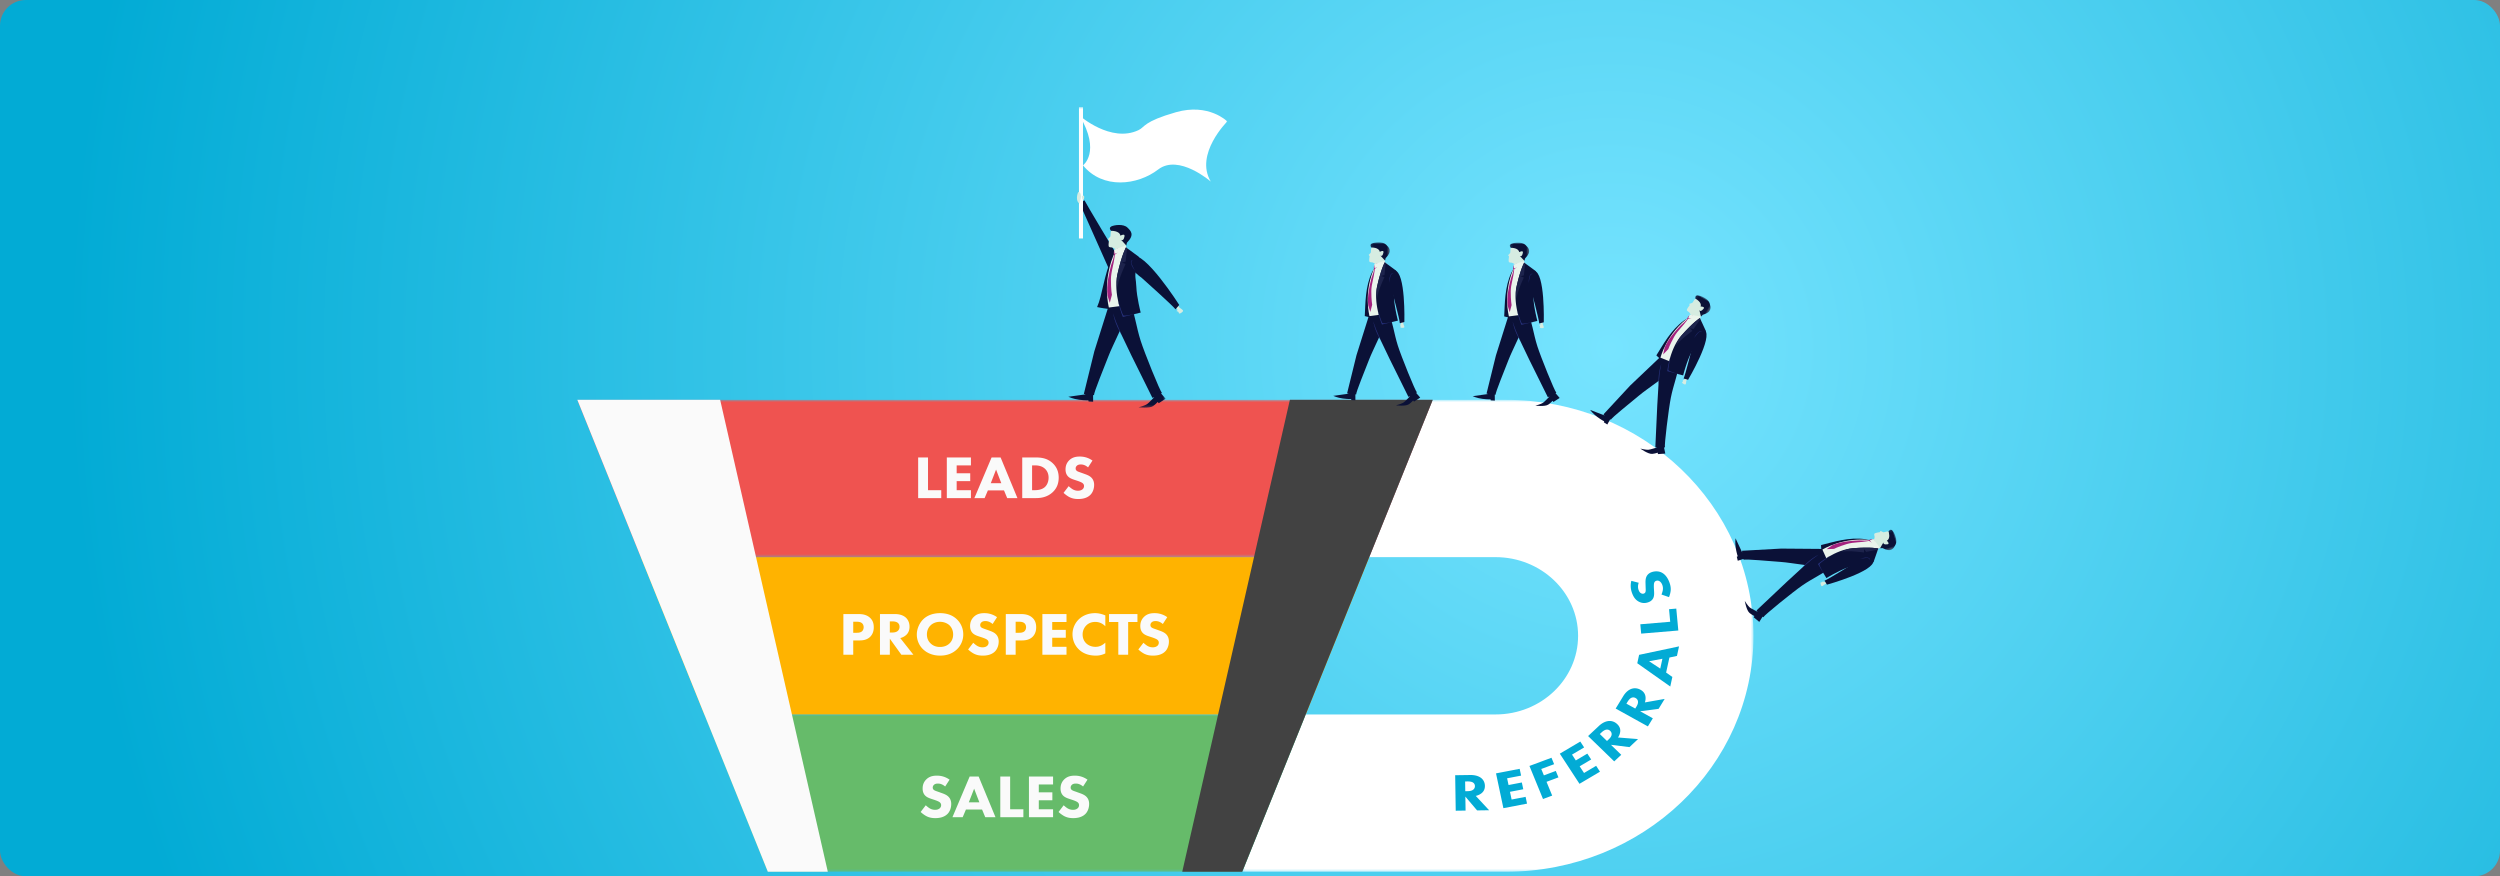 <svg xmlns="http://www.w3.org/2000/svg" xmlns:xlink="http://www.w3.org/1999/xlink" width="970" height="340" viewBox="0 0 970 340">
    <rect x="0" y="0" width="970" height="340" fill="#808080" stroke="none"/>
    <defs>
        <radialGradient id="a" cx="64.478%" cy="39.798%" r="176.836%" fx="64.478%" fy="39.798%" gradientTransform="matrix(.019 -.999 .35 .054 .493 1.02)">
            <stop offset="0%" stop-color="#77E4FF"/>
            <stop offset="100%" stop-color="#02ABD5"/>
        </radialGradient>
        <path id="b" d="M.18.647h198.372v183.108H.18z"/>
        <path id="d" d="M.44.724h233.34V61.76H.44z"/>
        <path id="f" d="M0 .647h331.896v61.036H0z"/>
        <path id="h" d="M0 36.688c0-.02.004-.04.011-.059.124-.343.726-.561.814-.646.086-.09.466-.06.466-.06s.16.566.363.592c.202.027.746.045.08.43l.37.544.312-.343c.516.831 10.719 9.275 10.719 9.275s.807.53 1.723 1.299c.405-1.996-.079-2.978-.172-5.406-.145-3.788-1.513-9.015-1.513-9.015l2.348-.575c-.88-3.428-1.357-6.124-2.348-9.237-1.285-4.044-6.72-17.53-7.367-18.028l.293-.215L4.527 3.42l2.39-1.557.356.438S8 1.469 8.914.85c1.308-.888 5.013-.43 5.013-.43s-2.248.626-2.943 1.108c-.67.468-2.518 2.437-2.518 2.437l.647-.24 7.202 14.54 3.622 7.564c.195.32.378.64.546.954 1.483-3.316 3.042-6.408 3.921-8.725 1.427-3.765 5.137-12.646 4.934-13.373l.346-.006-.018-2.297 1.588.087.072.409s1.06-.078 3.145.184c2.147.273 3.795 1.042 3.795 1.042l-6.016.843.633.162-3.63 14.76-4.639 14.73c1.93.212 3.676.615 3.676.615-1.596 3.532-2.206 9.227-4.035 14.344.463.03.908.062 1.333.1a140.853 140.853 0 0 0-9.696 3.556c-.365.058-.732.1-1.097.159l-.823-.616c-.109-.084-.17-.212-.208-.362-4.84-2.734-12.545-13.95-12.545-13.95l.293-.315c-.097-.138-.297-.41-.478-.548C.802 37.406.01 37.025 0 36.7v-.012"/>
        <path id="i" d="M.368 14.084s1.432-.079 2.023-.224c.448-.107-.462-11.737-1.32-12.69-.029-.03-.056-.046-.081-.046-.767-.002-.622 12.96-.622 12.96"/>
        <path id="k" d="M1.366.848h7.512V7.97H1.366z"/>
        <path id="m" d="M0 36.688c0-.02.004-.04.011-.059.124-.343.726-.561.814-.646.086-.09.466-.06.466-.06s.16.566.363.592c.202.027.746.045.08.43l.37.544.312-.343c.516.831 10.719 9.275 10.719 9.275s.807.53 1.723 1.299c.405-1.996-.079-2.978-.172-5.406-.145-3.788-1.513-9.015-1.513-9.015l2.348-.575c-.88-3.428-1.357-6.124-2.348-9.237-1.285-4.044-6.72-17.53-7.367-18.028l.293-.215L4.527 3.42l2.39-1.557.356.438S8 1.469 8.914.85c1.308-.888 5.013-.43 5.013-.43s-2.248.626-2.943 1.108c-.67.468-2.518 2.437-2.518 2.437l.647-.24 7.202 14.54 3.622 7.564c.195.32.378.64.546.954 1.483-3.316 3.042-6.408 3.921-8.725 1.427-3.765 5.137-12.646 4.934-13.373l.346-.006-.018-2.297 1.588.087.072.409s1.06-.078 3.145.184c2.147.273 3.795 1.042 3.795 1.042l-6.016.843.633.162-3.63 14.76-4.639 14.73c1.93.212 3.676.615 3.676.615-1.596 3.532-2.206 9.227-4.035 14.344.463.03.908.062 1.333.1a140.853 140.853 0 0 0-9.696 3.556c-.365.058-.732.1-1.097.159l-.823-.616c-.109-.084-.17-.212-.208-.362-4.84-2.734-12.545-13.95-12.545-13.95l.293-.315c-.097-.138-.297-.41-.478-.548C.802 37.406.01 37.025 0 36.7v-.012"/>
        <path id="n" d="M.368 14.084s1.432-.079 2.023-.224c.448-.107-.462-11.737-1.32-12.69-.029-.03-.056-.046-.081-.046-.767-.002-.622 12.96-.622 12.96"/>
        <path id="p" d="M1.366.848h7.512V7.97H1.366z"/>
        <path id="r" d="M0 36.688c0-.02.004-.04.011-.059.124-.343.726-.561.814-.646.086-.09.466-.06.466-.06s.16.566.363.592c.202.027.746.045.08.43l.37.544.312-.343c.516.831 10.719 9.275 10.719 9.275s.807.53 1.723 1.299c.405-1.996-.079-2.978-.172-5.406-.145-3.788-1.513-9.015-1.513-9.015l2.348-.575c-.88-3.428-1.357-6.124-2.348-9.237-1.285-4.044-6.72-17.53-7.367-18.028l.293-.215L4.527 3.42l2.39-1.557.356.438S8 1.469 8.914.85c1.308-.888 5.013-.43 5.013-.43s-2.248.626-2.943 1.108c-.67.468-2.518 2.437-2.518 2.437l.647-.24 7.202 14.54 3.622 7.564c.195.32.378.64.546.954 1.483-3.316 3.042-6.408 3.921-8.725 1.427-3.765 5.137-12.646 4.934-13.373l.346-.006-.018-2.297 1.588.087.072.409s1.06-.078 3.145.184c2.147.273 3.795 1.042 3.795 1.042l-6.016.843.633.162-3.63 14.76-4.639 14.73c1.93.212 3.676.615 3.676.615-1.596 3.532-2.206 9.227-4.035 14.344.463.03.908.062 1.333.1a140.853 140.853 0 0 0-9.696 3.556c-.365.058-.732.1-1.097.159l-.823-.616c-.109-.084-.17-.212-.208-.362-4.84-2.734-12.545-13.95-12.545-13.95l.293-.315c-.097-.138-.297-.41-.478-.548C.802 37.406.01 37.025 0 36.7v-.012"/>
        <path id="s" d="M.368 14.084s1.432-.079 2.023-.224c.448-.107-.462-11.737-1.32-12.69-.029-.03-.056-.046-.081-.046-.767-.002-.622 12.96-.622 12.96"/>
        <path id="u" d="M1.366.848h7.512V7.97H1.366z"/>
        <path id="w" d="M0 36.688c0-.02.004-.04.011-.059.124-.343.726-.561.814-.646.086-.09.466-.06.466-.06s.16.566.363.592c.202.027.746.045.08.43l.37.544.312-.343c.516.831 10.719 9.275 10.719 9.275s.807.53 1.723 1.299c.405-1.996-.079-2.978-.172-5.406-.145-3.788-1.513-9.015-1.513-9.015l2.348-.575c-.88-3.428-1.357-6.124-2.348-9.237-1.285-4.044-6.72-17.53-7.367-18.028l.293-.215L4.527 3.42l2.39-1.557.356.438S8 1.469 8.914.85c1.308-.888 5.013-.43 5.013-.43s-2.248.626-2.943 1.108c-.67.468-2.518 2.437-2.518 2.437l.647-.24 7.202 14.54 3.622 7.564c.195.32.378.64.546.954 1.483-3.316 3.042-6.408 3.921-8.725 1.427-3.765 5.137-12.646 4.934-13.373l.346-.006-.018-2.297 1.588.087.072.409s1.06-.078 3.145.184c2.147.273 3.795 1.042 3.795 1.042l-6.016.843.633.162-3.63 14.76-4.639 14.73c1.93.212 3.676.615 3.676.615-1.596 3.532-2.206 9.227-4.035 14.344.463.03.908.062 1.333.1a140.853 140.853 0 0 0-9.696 3.556c-.365.058-.732.1-1.097.159l-.823-.616c-.109-.084-.17-.212-.208-.362-4.84-2.734-12.545-13.95-12.545-13.95l.293-.315c-.097-.138-.297-.41-.478-.548C.802 37.406.01 37.025 0 36.7v-.012"/>
        <path id="x" d="M.368 14.084s1.432-.079 2.023-.224c.448-.107-.462-11.737-1.32-12.69-.029-.03-.056-.046-.081-.046-.767-.002-.622 12.96-.622 12.96"/>
        <path id="z" d="M1.366.848h7.512V7.97H1.366z"/>
        <path id="B" d="M1.515 1.44h21.039v44.308H1.515z"/>
        <path id="D" d="M.159 15.864s4.413-.105 4.502-.313C4.752 15.344 1.904 2.48.943 1.414.911 1.379.881 1.362.85 1.362-.003 1.36.16 15.864.16 15.864"/>
        <path id="F" d="M0 117.42h61.678V.75H0z"/>
    </defs>
    <g fill="none" fill-rule="evenodd">
        <rect width="970" height="340" fill="url(#a)" rx="10"/>
        <g transform="translate(481.798 154.486)">
            <mask id="c" fill="#fff">
                <use xlink:href="#b"/>
            </mask>
            <path fill="#FFF" d="M98.455 122.72H24.82L.181 183.755h102.236c53.095 0 96.135-40.99 96.135-91.555 0-50.564-43.04-91.555-96.135-91.555H74.098L49.46 61.683h48.996c17.698 0 32.045 13.663 32.045 30.518s-14.347 30.518-32.045 30.518" mask="url(#c)"/>
        </g>
        <g transform="translate(272.837 276.482)">
            <mask id="e" fill="#fff">
                <use xlink:href="#d"/>
            </mask>
            <path fill="#66BB6A" d="M233.78.724L209.14 61.761H25.08L.44.724z" mask="url(#e)"/>
        </g>
        <path fill="#FFB300" d="M531.257 216.169l-24.64 61.037H273.279l-24.639-61.037z"/>
        <g transform="translate(224 154.486)">
            <mask id="g" fill="#fff">
                <use xlink:href="#f"/>
            </mask>
            <path fill="#EF5350" d="M331.896.646l-24.64 61.037H24.64L0 .646z" mask="url(#g)"/>
        </g>
        <path fill="#FAFAFA" d="M224 155.133l73.917 183.11h23.272l-41.77-183.11z" style="mix-blend-mode:soft-light"/>
        <path fill="#424242" d="M555.896 155.133l-73.918 183.11h-23.271l41.77-183.11z" style="mix-blend-mode:soft-light"/>
        <path fill="#FAFAFA" d="M360.068 177.495v12.695h5.138v3.073h-8.961v-15.768zM376.722 180.567h-5.536v3.05h5.263v3.074h-5.263v3.499h5.536v3.073h-9.358v-15.768h9.358zM388.511 187.494l-2.036-5.295-2.06 5.295h4.096zm1.043 2.79h-6.256l-1.266 2.979h-3.972l6.678-15.768h3.5l6.528 15.768h-3.97l-1.242-2.979zM400.448 190.19h1.017c.795 0 2.533-.071 3.774-1.064.894-.71 1.614-2.057 1.614-3.806 0-1.703-.72-2.79-1.366-3.405-1.241-1.182-2.854-1.348-4.022-1.348h-1.017v9.623zm1.415-12.696c2.184 0 4.493.308 6.528 2.176 1.465 1.347 2.383 3.19 2.383 5.65 0 2.482-.893 4.279-2.259 5.579-2.283 2.199-5.138 2.364-6.528 2.364h-5.361v-15.769h5.237zM422.165 181.348c-1.24-1.065-2.308-1.135-2.78-1.135-.522 0-1.167.07-1.614.544-.248.236-.422.59-.422.993 0 .378.125.662.373.874.397.356.968.497 2.085.9l1.241.447c.72.261 1.614.616 2.26 1.207.968.874 1.216 2.009 1.216 2.931 0 1.631-.596 3.05-1.465 3.9-1.465 1.467-3.6 1.609-4.692 1.609-1.191 0-2.234-.166-3.276-.662-.845-.402-1.813-1.136-2.433-1.727l1.985-2.6c.423.402 1.093.946 1.54 1.206a3.989 3.989 0 0 0 2.085.567c.496 0 1.192-.094 1.738-.543a1.6 1.6 0 0 0 .596-1.277c0-.52-.224-.85-.571-1.134-.448-.356-1.465-.71-1.937-.875l-1.365-.45c-.77-.26-1.663-.59-2.309-1.253-.869-.874-.993-1.985-.993-2.742 0-1.395.448-2.577 1.44-3.546 1.167-1.135 2.557-1.442 4.096-1.442 1.142 0 2.979.189 4.915 1.56l-1.713 2.648zM331.054 245.514h1.366c.52 0 1.44-.024 2.06-.59.347-.332.62-.875.62-1.562 0-.661-.248-1.205-.62-1.536-.571-.52-1.39-.59-2.136-.59h-1.29v4.278zm2.011-7.258c1.44 0 3.028.19 4.343 1.3 1.416 1.183 1.614 2.743 1.614 3.83 0 1.986-.794 3.097-1.414 3.712-1.317 1.276-3.054 1.395-4.22 1.395h-2.334v5.532h-3.822v-15.769h5.833zM345.25 245.42h.87c.694 0 1.637-.071 2.284-.686.272-.26.62-.756.62-1.537 0-.898-.447-1.371-.77-1.607-.62-.45-1.613-.497-2.11-.497h-.893v4.327zm1.986-7.164c2.11 0 3.426.662 4.22 1.372.695.638 1.44 1.773 1.44 3.522 0 .993-.223 2.222-1.29 3.215-.572.52-1.39.993-2.309 1.206l5.089 6.454h-4.667l-4.468-6.218v6.218h-3.823v-15.769h5.808zM361.11 242.606c-.72.662-1.465 1.82-1.465 3.57 0 1.442.497 2.6 1.514 3.546 1.068.97 2.26 1.3 3.55 1.3 1.688 0 2.88-.59 3.674-1.347.646-.591 1.44-1.702 1.44-3.523 0-1.63-.695-2.836-1.44-3.546-.819-.756-2.135-1.347-3.649-1.347-1.44 0-2.73.496-3.624 1.347m10.054-2.41c1.563 1.441 2.581 3.522 2.581 5.956a7.96 7.96 0 0 1-2.581 5.91c-1.54 1.42-3.624 2.317-6.405 2.317-3.102 0-5.213-1.181-6.454-2.317-1.589-1.418-2.582-3.545-2.582-5.862 0-2.27 1.067-4.563 2.557-5.981 1.117-1.064 3.178-2.317 6.479-2.317 2.582 0 4.741.756 6.405 2.293M385.135 242.11c-1.24-1.064-2.308-1.135-2.78-1.135-.522 0-1.167.071-1.614.544-.248.236-.422.59-.422.993 0 .378.125.661.373.874.397.355.968.497 2.085.9l1.241.448c.72.26 1.614.615 2.26 1.206.968.874 1.216 2.01 1.216 2.931 0 1.631-.596 3.05-1.465 3.901-1.465 1.466-3.6 1.607-4.692 1.607-1.191 0-2.234-.165-3.276-.661-.845-.402-1.813-1.135-2.433-1.727l1.985-2.6c.423.402 1.093.946 1.54 1.206a3.989 3.989 0 0 0 2.085.567c.496 0 1.192-.094 1.738-.544a1.6 1.6 0 0 0 .596-1.276c0-.52-.224-.85-.571-1.134-.448-.355-1.465-.71-1.937-.876l-1.365-.449c-.77-.26-1.663-.59-2.309-1.253-.869-.874-.993-1.986-.993-2.742 0-1.395.448-2.577 1.44-3.546 1.167-1.135 2.557-1.442 4.096-1.442 1.142 0 2.979.189 4.915 1.56l-1.713 2.648zM394.07 245.514h1.364c.522 0 1.44-.024 2.06-.59.349-.332.622-.875.622-1.562 0-.661-.249-1.205-.622-1.536-.57-.52-1.39-.59-2.134-.59h-1.29v4.278zm2.01-7.258c1.44 0 3.028.19 4.344 1.3 1.415 1.183 1.614 2.743 1.614 3.83 0 1.986-.795 3.097-1.415 3.712-1.316 1.276-3.053 1.395-4.22 1.395h-2.334v5.532h-3.823v-15.769h5.834zM413.801 241.33h-5.536v3.05h5.263v3.072h-5.263v3.5h5.536v3.073h-9.358v-15.769h9.358zM428.867 253.529c-1.465.709-2.656.85-3.65.85-3.053 0-5.113-.993-6.503-2.293-1.49-1.37-2.581-3.45-2.581-5.98a8.04 8.04 0 0 1 2.58-5.935c1.465-1.347 3.6-2.27 6.182-2.27 1.092 0 2.358.214 3.972.875v4.208c-.845-.85-2.11-1.678-3.872-1.678-1.39 0-2.508.426-3.377 1.23a4.934 4.934 0 0 0-1.563 3.64c0 1.631.695 2.79 1.44 3.475.347.331 1.538 1.324 3.574 1.324.993 0 2.333-.26 3.798-1.63v4.184zM437.726 241.33v12.695h-3.823V241.33h-3.6v-3.074h11.023v3.074zM451.178 242.11c-1.24-1.064-2.308-1.135-2.78-1.135-.522 0-1.167.071-1.614.544-.248.236-.422.59-.422.993 0 .378.124.661.373.874.397.355.968.497 2.085.9l1.241.448c.72.26 1.613.615 2.26 1.206.967.874 1.216 2.01 1.216 2.931 0 1.631-.596 3.05-1.466 3.901-1.464 1.466-3.598 1.607-4.691 1.607-1.191 0-2.234-.165-3.276-.661-.845-.402-1.813-1.135-2.433-1.727l1.985-2.6c.423.402 1.093.946 1.54 1.206a3.989 3.989 0 0 0 2.085.567c.496 0 1.192-.094 1.738-.544a1.6 1.6 0 0 0 .595-1.276c0-.52-.223-.85-.57-1.134-.448-.355-1.466-.71-1.937-.876l-1.365-.449c-.77-.26-1.663-.59-2.31-1.253-.868-.874-.992-1.986-.992-2.742 0-1.395.448-2.577 1.44-3.546 1.167-1.135 2.557-1.442 4.096-1.442 1.142 0 2.979.189 4.915 1.56l-1.713 2.648zM366.72 305.16c-1.241-1.065-2.309-1.135-2.781-1.135-.521 0-1.167.07-1.613.544-.248.236-.422.59-.422.992 0 .379.124.663.372.875.397.355.968.496 2.086.899l1.24.448c.72.261 1.614.616 2.26 1.206.968.875 1.216 2.01 1.216 2.931 0 1.632-.596 3.05-1.465 3.901-1.464 1.466-3.599 1.608-4.692 1.608-1.19 0-2.233-.165-3.276-.662-.844-.401-1.812-1.135-2.433-1.725l1.986-2.6c.422.4 1.093.945 1.54 1.205a3.989 3.989 0 0 0 2.084.567c.497 0 1.192-.095 1.738-.544a1.6 1.6 0 0 0 .596-1.276c0-.52-.223-.852-.57-1.135-.448-.355-1.466-.71-1.938-.874l-1.365-.45c-.769-.26-1.663-.591-2.309-1.253-.868-.874-.992-1.985-.992-2.742 0-1.396.447-2.577 1.44-3.547 1.166-1.134 2.556-1.442 4.095-1.442 1.143 0 2.98.19 4.916 1.56l-1.713 2.649zM379.998 311.306l-2.035-5.295-2.061 5.295h4.096zm1.043 2.79h-6.256l-1.266 2.978h-3.972l6.677-15.768h3.5l6.529 15.768h-3.971l-1.241-2.978zM391.935 301.306v12.695h5.138v3.074h-8.961v-15.769zM408.59 304.38h-5.536v3.05h5.262v3.073h-5.262V314h5.535v3.073h-9.358v-15.768h9.358zM420.23 305.16c-1.243-1.065-2.31-1.135-2.781-1.135-.521 0-1.167.07-1.614.544-.248.236-.422.59-.422.992 0 .379.125.663.373.875.397.355.968.496 2.085.899l1.24.448c.721.261 1.615.616 2.26 1.206.968.875 1.216 2.01 1.216 2.931 0 1.632-.596 3.05-1.464 3.901-1.465 1.466-3.6 1.608-4.692 1.608-1.191 0-2.234-.165-3.277-.662-.844-.401-1.812-1.135-2.432-1.725l1.985-2.6c.422.4 1.093.945 1.54 1.205a3.992 3.992 0 0 0 2.085.567c.496 0 1.191-.095 1.737-.544a1.6 1.6 0 0 0 .596-1.276c0-.52-.223-.852-.571-1.135-.447-.355-1.464-.71-1.936-.874l-1.366-.45c-.77-.26-1.663-.591-2.308-1.253-.869-.874-.993-1.985-.993-2.742 0-1.396.447-2.577 1.44-3.547 1.166-1.134 2.557-1.442 4.096-1.442 1.141 0 2.979.19 4.915 1.56l-1.713 2.649z"/>
        <path fill="#02ABD5" d="M568.527 306.986l.869-.012c.694-.01 1.636-.085 2.273-.631.27-.23.61-.67.6-1.35-.012-.786-.466-1.193-.79-1.394-.628-.384-1.62-.41-2.117-.405l-.893.013.058 3.779zm1.888-6.285c2.11-.03 3.433.53 4.237 1.138.703.549 1.463 1.53 1.487 3.057.013.867-.193 1.945-1.248 2.827a5.573 5.573 0 0 1-2.291 1.086l5.174 5.565-4.665.066-4.55-5.369.084 5.432-3.821.054-.212-13.774 5.805-.082zM590.187 300.938l-5.427 1.042.554 2.612 5.158-.992.558 2.631-5.16.992.635 2.997 5.427-1.043.557 2.631-9.174 1.763-2.86-13.503 9.175-1.762zM603 296.507l-4.993 1.86 1.018 2.48 4.623-1.721 1.026 2.5-4.623 1.721 2.195 5.346-3.56 1.327-5.264-12.828 8.552-3.186zM614.642 290.002l-4.702 2.781 1.477 2.262 4.47-2.644 1.488 2.28-4.47 2.644 1.694 2.595 4.702-2.782 1.488 2.28-7.949 4.702-7.635-11.695 7.95-4.702zM623.51 287.5l.62-.58c.497-.463 1.124-1.137 1.189-1.95.027-.345-.044-.886-.546-1.373a1.744 1.744 0 0 0-1.582-.488c-.731.135-1.47.768-1.824 1.1l-.637.596 2.78 2.696zm-3.187-5.788c1.503-1.408 2.868-1.874 3.89-1.962.906-.066 2.166.143 3.29 1.234.64.619 1.27 1.534 1.148 2.864a5.039 5.039 0 0 1-.872 2.292l7.778.625-3.327 3.114-7.184-.89 3.996 3.872-2.725 2.552-10.137-9.824 4.143-3.877zM634.477 274.921l.436-.714c.35-.572.767-1.38.605-2.18-.069-.34-.288-.843-.906-1.186-.713-.395-1.313-.234-1.662-.073-.667.314-1.204 1.11-1.454 1.519l-.449.736 3.43 1.898zm-4.681-4.778c1.06-1.737 2.246-2.53 3.208-2.872.856-.292 2.129-.406 3.515.362.787.436 1.65 1.16 1.9 2.474.126.698.09 1.58-.204 2.429l7.673-1.355-2.345 3.841-7.173.948 4.928 2.73-1.92 3.145-12.5-6.921 2.918-4.781zM645.014 255.6l-5.17.957 4.336 2.862.834-3.819zm2.718-.476l-1.274 5.831 2.417 1.71-.809 3.703-12.802-9.027.714-3.262 15.491-3.285-.809 3.702-2.928.628zM636.442 242.221l11.598-.974-.452-4.874 2.808-.236.79 8.5-14.407 1.21zM635.82 226.112c-.494 1.427-.193 2.404-.033 2.827.178.466.458 1.023 1.017 1.282.29.152.654.202 1.001.083.327-.113.528-.308.628-.594.171-.46.099-1.014.065-2.133l-.034-1.245c-.02-.722-.02-1.627.271-2.38.425-1.127 1.32-1.687 2.115-1.96 1.406-.486 2.832-.374 3.862.15 1.763.876 2.61 2.746 2.982 3.723.405 1.067.617 2.049.544 3.13-.06.875-.363 1.96-.661 2.69l-2.919-1.004c.204-.497.445-1.259.517-1.736a3.88 3.88 0 0 0-.22-2.035c-.17-.445-.486-1.039-1.06-1.394a1.487 1.487 0 0 0-1.304-.154c-.448.155-.657.453-.784.848-.154.506-.113 1.522-.097 1.994l.078 1.355c.037.766.055 1.665-.295 2.44-.46 1.037-1.376 1.479-2.028 1.703-1.203.415-2.374.366-3.549-.234-1.375-.707-2.112-1.86-2.636-3.239-.388-1.021-.85-2.722-.325-4.863l2.865.746z"/>
        <g>
            <path fill="#D6ECE1" d="M597.697 125.066h.861s-.028.517.061.807c.093.291.575 1.128.27 1.339-.307.215-.931.065-1.054.09-.125.026-.421-.203-.421-.203s.208-.554.057-.685c-.149-.134-.588-.443.192-.396l.034-.952z"/>
            <path fill="#0B1137" d="M577.41 152.871l-.633-.16 3.632-14.761 4.778-15.178 2.823-.628c.12.436 4.333-1.094 4.531-.684-1.274 6.34-5.57 13.778-7.285 18.3-1.426 3.765-5.139 12.646-4.932 13.373l-.35.006.018 2.297-1.587-.087-.072-.409s-1.058.078-3.144-.187c-2.15-.27-3.795-1.039-3.795-1.039l6.016-.843z"/>
            <path fill="#0B1137" d="M601.193 153.854l-.643.238-7.203-14.537-7.018-14.654 3.952-3.559c.386.3 1.223-3.655 1.659-3.42 2.692 7.522 2.964 11.432 4.547 16.408 1.285 4.046 6.72 17.53 7.364 18.03l-.29.213 1.573 1.822-2.39 1.559-.36-.435s-.726.831-1.637 1.45c-1.31.885-5.017.429-5.017.429s2.25-.625 2.946-1.107c.671-.468 2.517-2.437 2.517-2.437"/>
            <path fill="#283380" d="M589.925 132.326s-1.591-3.568-1.966-4.544c-.53-1.393-1.022-2.96-1.022-2.96s.484 3.51 2.988 7.504"/>
            <path fill="#0B1137" d="M586.465 105.684l1.354-2.467-1.455 4.707s6.282 11.791 3.487 14.76c-1.446 1.537-6.224.072-6.224.072.282-4.753.122-11.397 2.838-17.072"/>
            <g transform="matrix(-1 0 0 1 586.678 108.538)">
                <mask id="j" fill="#fff">
                    <use xlink:href="#i"/>
                </mask>
                <path d="M.368 14.084s1.432-.079 2.023-.224c.448-.107-.462-11.737-1.32-12.69-.029-.03-.056-.046-.081-.046-.767-.002-.622 12.96-.622 12.96" mask="url(#j)"/>
            </g>
            <g>
                <path fill="#D6ECE1" d="M585.184 98.993c.079-.119.67-.637.772-.874.102-.23.03-1.398.255-1.89.478-.232.941-.495 1.407-.746l.295-.16c.714.103 1.436.25 2.126.411.338.08.676.164 1.012.257l.64.323a.564.564 0 0 0 .458.037c.063.025.122.054.178.09.162.106.372.085.541-.004.369.967.205 2.2-1.316 3.795-.14.297-1.311 5.713-1.311 5.713-.39-.18-1.66-3.3-3.544-3.974-.243-.088-.821-.006-1.178-.262-.354-.254-.027-2.077-.011-2.147.017-.07-.402-.45-.324-.569"/>
                <g transform="matrix(-1 0 0 1 594.684 93.288)">
                    <mask id="l" fill="#fff">
                        <use xlink:href="#k"/>
                    </mask>
                    <path fill="#0B1137" d="M8.83 1.753l-.39-.381C7.367.83 4.16.385 2.78 1.763 1.68 2.861.155 4.167 2.964 7.002l.214.97 1.787-1.948c-.544.238-.876.047-1.148-1.182-.275-1.229 1.42-.286 1.42-.286.276-1.79 3.246-1.687 3.246-1.687s.557-.541.348-1.116" mask="url(#l)"/>
                </g>
                <path fill="#EAF4EC" d="M593.711 121.705l-8.248 1.06s-2.618-9.485 2.34-19.77l3.548-1.033 1.302.965 1.058 18.778z"/>
                <path fill="#A4227F" d="M588.587 103.468l-.093-1.146-1.21.664s-.795 2.933 1.303.482"/>
                <path fill="#A4227F" d="M585.772 121.157s-.79-2.464-.797-2.534c-.466-3.674.597-8.048 1.263-10.585.213-.808 1.13-2.717.977-3.933l.363-.108s-.208 2.33-.808 4.802c-.335 1.383-.606 3.03-.604 4.28.006 3.644.338 5.292.338 5.292l-.732 2.786z"/>
                <path fill="#EAF4EC" d="M587.445 104.155l-.184-1.443 4.04-1.479.47 1.388z"/>
                <path fill="#0B1137" d="M596.487 124.517s-1.368-5.225-1.514-9.013c-.099-2.592-.66-3.524-.084-5.817.395-1.567 1.564-4.05.799-4.627a340.773 340.773 0 0 0-4.298-3.154s-1.414 2.326-2.988 9.377c-1.486 6.68 1.896 14.756 1.896 14.756l6.189-1.522z"/>
                <path fill="#1D234C" d="M591.39 101.906s.146.11.38.293l-.022.008-.478 4.61-1.348.394 1.328.455s-2.532 5.328-2.843 8.135c-.288-1.45-.345-2.982-.004-4.518 1.572-7.051 2.987-9.377 2.987-9.377"/>
                <path fill="#283380" d="M590.297 126.039s-.9-2.157-1.569-5.16c.034.07.079.135.106.216.554 1.67 1.398 4.22 1.641 4.413.445.361 5.158-.78 5.158-.78l-5.336 1.31z"/>
                <path fill="#0B1137" d="M593.966 112.043s3.33 12.474 3.257 13.438l1.763-.416s.552-19.41-3.749-20.01c-4.299-.602-1.271 6.988-1.271 6.988"/>
                <path fill="#283380" d="M594.727 106.293c-1.386-.04-1.234 1.696-1.596 3.51.043-1.376.167-3.978 1.596-3.51"/>
            </g>
        </g>
        <g>
            <path fill="#D6ECE1" d="M653.849 146.73l.753.418s-.276.438-.338.735c-.06.3-.044 1.265-.414 1.301-.371.04-.845-.393-.965-.432-.122-.038-.27-.381-.27-.381s.45-.384.383-.571c-.066-.19-.3-.673.36-.254l.49-.816z"/>
            <path fill="#0B1137" d="M622.625 161.213l-.476-.446 10.333-11.15 11.537-10.959 2.774.82c-.106.439 4.32 1.144 4.294 1.599-4.188 4.926-11.551 9.35-15.243 12.473-3.072 2.602-10.625 8.57-10.797 9.306l-.309-.164-1.098 2.017-1.345-.846.135-.392s-.964-.445-2.66-1.689c-1.748-1.277-2.816-2.748-2.816-2.748l5.67 2.18z"/>
            <path fill="#0B1137" d="M642.95 173.603l-.678-.104.748-16.206.966-16.218 5.182-1.197c.192.45 2.842-2.604 3.11-2.188-1.294 7.885-2.951 11.436-3.978 16.556-.839 4.161-2.622 18.59-2.3 19.339l-.358.046.492 2.356-2.845.205-.104-.555s-1.039.375-2.136.475c-1.574.138-4.595-2.058-4.595-2.058s2.27.544 3.113.46c.814-.084 3.383-.91 3.383-.91"/>
            <path fill="#283380" d="M643.532 149.312s.338-3.893.483-4.928a61 61 0 0 1 .542-3.084s-1.28 3.305-1.025 8.012"/>
            <path fill="#0B1137" d="M653.421 124.333l2.381-1.501-3.555 3.411s-.222 13.358-4.105 14.6c-2.01.644-5.479-2.955-5.479-2.955 2.551-4.02 5.632-9.909 10.758-13.555"/>
            <g transform="scale(-1 1) rotate(-29 -80.708 1324.448)">
                <mask id="o" fill="#fff">
                    <use xlink:href="#n"/>
                </mask>
                <path d="M.368 14.084s1.432-.079 2.023-.224c.448-.107-.462-11.737-1.32-12.69-.029-.03-.056-.046-.081-.046-.767-.002-.622 12.96-.622 12.96" mask="url(#o)"/>
            </g>
            <g>
                <path fill="#D6ECE1" d="M655.545 117.86c.126-.066.895-.233 1.099-.39.201-.152.704-1.209 1.14-1.53.53.029 1.062.024 1.592.03l.335.002c.574.437 1.135.915 1.66 1.391.257.233.512.47.761.715l.404.593a.564.564 0 0 0 .382.254c.042.053.08.107.112.165.09.172.284.255.475.26-.147 1.024-.887 2.023-2.99 2.68-.266.193-3.918 4.362-3.918 4.362-.253-.346.148-3.691-1.172-5.194-.17-.195-.716-.403-.904-.8-.186-.395.983-1.83 1.031-1.884.05-.053-.133-.588-.007-.654"/>
                <g transform="scale(-1 1) rotate(-29 -106.188 1347.552)">
                    <mask id="q" fill="#fff">
                        <use xlink:href="#p"/>
                    </mask>
                    <path fill="#0B1137" d="M8.83 1.753l-.39-.381C7.367.83 4.16.385 2.78 1.763 1.68 2.861.155 4.167 2.964 7.002l.214.97 1.787-1.948c-.544.238-.876.047-1.148-1.182-.275-1.229 1.42-.286 1.42-.286.276-1.79 3.246-1.687 3.246-1.687s.557-.541.348-1.116" mask="url(#q)"/>
                </g>
                <path fill="#EAF4EC" d="M651.992 141.858l-7.728-3.072s2.31-9.565 11.63-16.156l3.606.816.67 1.475-8.178 16.937z"/>
                <path fill="#A4227F" d="M656.352 123.423l.474-1.048-1.38-.004s-2.117 2.179.906 1.052"/>
                <path fill="#A4227F" d="M645.314 137.53s.504-2.538.532-2.603c1.373-3.44 4.423-6.75 6.236-8.646.578-.603 2.306-1.828 2.76-2.966l.371.082s-1.311 1.937-3.035 3.808c-.963 1.047-1.998 2.356-2.603 3.45-1.76 3.19-2.27 4.793-2.27 4.793l-1.99 2.082z"/>
                <path fill="#EAF4EC" d="M655.02 123.47l.539-1.35 4.25.664-.262 1.442z"/>
                <path fill="#0B1137" d="M653.057 145.663s1.336-5.233 3.045-8.616c1.17-2.316 1.132-3.403 2.747-5.13 1.105-1.178 3.331-2.784 2.941-3.659a340.773 340.773 0 0 0-2.23-4.842s-2.364 1.349-7.159 6.753c-4.538 5.121-5.495 13.824-5.495 13.824l6.15 1.67z"/>
                <path fill="#1D234C" d="M659.561 123.416s.074.167.19.44l-.023-.004-2.652 3.8-1.371-.307.94 1.04s-4.797 3.433-6.43 5.738c.452-1.408 1.144-2.776 2.187-3.954 4.794-5.405 7.16-6.753 7.16-6.753"/>
                <path fill="#283380" d="M646.906 143.993s.258-2.322 1.129-5.274c-.005.078.003.157-.013.24-.325 1.73-.823 4.369-.704 4.656.214.532 4.889 1.82 4.889 1.82l-5.301-1.442z"/>
                <path fill="#0B1137" d="M656.9 133.531s-3.135 12.525-3.667 13.332l1.744.49s9.893-16.708 6.422-19.318c-3.469-2.61-4.5 5.496-4.5 5.496"/>
                <path fill="#283380" d="M660.353 128.871c-1.193-.708-1.902.885-3.098 2.297.705-1.184 2.074-3.4 3.098-2.297"/>
            </g>
        </g>
        <g>
            <path fill="#D6ECE1" d="M543.602 124.942h.861s-.029.517.061.807c.093.291.575 1.129.27 1.339-.307.215-.931.066-1.054.09-.125.026-.422-.203-.422-.203s.209-.553.058-.685c-.149-.134-.588-.443.192-.396l.034-.952z"/>
            <path fill="#0B1137" d="M523.314 152.747l-.632-.16 3.632-14.761 4.778-15.178 2.823-.628c.12.436 4.332-1.094 4.531-.683-1.275 6.339-5.57 13.777-7.286 18.299-1.425 3.765-5.138 12.646-4.931 13.374l-.35.006.018 2.296-1.587-.087-.072-.408s-1.058.077-3.144-.188c-2.15-.27-3.795-1.038-3.795-1.038l6.015-.844z"/>
            <path fill="#0B1137" d="M547.098 153.73l-.643.238-7.203-14.537-7.018-14.653 3.952-3.56c.386.3 1.223-3.655 1.659-3.42 2.691 7.522 2.964 11.432 4.547 16.408 1.284 4.046 6.72 17.531 7.364 18.03l-.29.213 1.573 1.822-2.39 1.559-.36-.435s-.726.831-1.637 1.45c-1.31.885-5.017.429-5.017.429s2.25-.625 2.946-1.107c.671-.468 2.517-2.437 2.517-2.437"/>
            <path fill="#283380" d="M535.83 132.202s-1.591-3.568-1.966-4.544c-.53-1.392-1.022-2.96-1.022-2.96s.484 3.51 2.988 7.504"/>
            <path fill="#0B1137" d="M532.37 105.56l1.354-2.467-1.455 4.708s6.281 11.79 3.487 14.76c-1.446 1.537-6.224.071-6.224.071.282-4.753.122-11.397 2.838-17.072"/>
            <g transform="matrix(-1 0 0 1 532.583 108.414)">
                <mask id="t" fill="#fff">
                    <use xlink:href="#s"/>
                </mask>
                <path d="M.368 14.084s1.432-.079 2.023-.224c.448-.107-.462-11.737-1.32-12.69-.029-.03-.056-.046-.081-.046-.767-.002-.622 12.96-.622 12.96" mask="url(#t)"/>
            </g>
            <g>
                <path fill="#D6ECE1" d="M531.089 98.87c.078-.12.67-.638.772-.874.102-.23.03-1.399.254-1.891.48-.232.942-.494 1.408-.746l.295-.16c.714.104 1.436.25 2.126.412.338.079.676.163 1.012.256l.64.323a.564.564 0 0 0 .458.037c.063.026.122.055.178.09.162.106.372.085.541-.003.369.966.205 2.199-1.316 3.794-.14.297-1.311 5.714-1.311 5.714-.39-.18-1.66-3.3-3.544-3.974-.243-.089-.821-.006-1.178-.263-.354-.254-.028-2.077-.012-2.147.018-.07-.401-.45-.323-.569"/>
                <g transform="matrix(-1 0 0 1 540.589 93.164)">
                    <mask id="v" fill="#fff">
                        <use xlink:href="#u"/>
                    </mask>
                    <path fill="#0B1137" d="M8.83 1.753l-.39-.381C7.367.83 4.16.385 2.78 1.763 1.68 2.861.155 4.167 2.964 7.002l.214.97 1.787-1.948c-.544.238-.876.047-1.148-1.182-.275-1.229 1.42-.286 1.42-.286.276-1.79 3.246-1.687 3.246-1.687s.557-.541.348-1.116" mask="url(#v)"/>
                </g>
                <path fill="#EAF4EC" d="M539.616 121.581l-8.248 1.06s-2.618-9.485 2.34-19.77l3.548-1.033 1.301.965 1.059 18.778z"/>
                <path fill="#A4227F" d="M534.492 103.345l-.093-1.147-1.21.665s-.795 2.932 1.303.482"/>
                <path fill="#A4227F" d="M531.677 121.033s-.79-2.464-.797-2.534c-.466-3.674.597-8.047 1.263-10.585.213-.808 1.13-2.717.977-3.933l.363-.108s-.208 2.33-.808 4.802c-.335 1.383-.606 3.03-.604 4.28.006 3.644.338 5.292.338 5.292l-.732 2.786z"/>
                <path fill="#EAF4EC" d="M533.35 104.031l-.184-1.443 4.04-1.479.469 1.388z"/>
                <path fill="#0B1137" d="M542.391 124.393s-1.367-5.225-1.513-9.013c-.099-2.592-.66-3.524-.085-5.817.396-1.566 1.565-4.05.8-4.627a340.773 340.773 0 0 0-4.298-3.153s-1.414 2.325-2.988 9.376c-1.486 6.68 1.896 14.756 1.896 14.756l6.188-1.522z"/>
                <path fill="#1D234C" d="M537.295 101.782s.146.11.38.293l-.023.008-.477 4.61-1.348.395 1.327.454s-2.531 5.328-2.842 8.136c-.288-1.45-.346-2.983-.004-4.519 1.572-7.051 2.987-9.377 2.987-9.377"/>
                <path fill="#283380" d="M536.202 125.915s-.9-2.156-1.569-5.16c.034.07.079.135.106.216.554 1.67 1.398 4.22 1.641 4.413.445.362 5.158-.78 5.158-.78l-5.336 1.31z"/>
                <path fill="#0B1137" d="M539.87 111.92s3.331 12.473 3.258 13.437l1.763-.416s.552-19.41-3.749-20.01c-4.3-.601-1.271 6.988-1.271 6.988"/>
                <path fill="#283380" d="M540.632 106.17c-1.386-.042-1.234 1.695-1.596 3.51.043-1.377.166-3.979 1.596-3.51"/>
            </g>
        </g>
        <g>
            <path fill="#D6ECE1" d="M708.471 225.619l.252.824s-.502.123-.753.294c-.252.174-.911.88-1.202.648-.295-.23-.335-.87-.394-.98-.061-.113.07-.463.07-.463s.59.037.672-.145c.085-.182.253-.692.436.068l.92-.246z"/>
            <path fill="#0B1137" d="M675.95 214.347l-.032-.651 15.178-.843 15.912.131 1.426 2.516c-.382.243 2.313 3.824 1.978 4.134-6.434.635-14.804-1.299-19.63-1.617-4.017-.262-13.596-1.216-14.23-.806l-.109-.332-2.19.688-.381-1.543.37-.188s-.385-.99-.74-3.062c-.371-2.134-.117-3.933-.117-3.933l2.565 5.506z"/>
            <path fill="#0B1137" d="M681.964 237.38l-.416-.547 11.797-11.138 11.96-10.995 4.56 2.738c-.175.457 3.853.101 3.756.586-6.407 4.774-10.067 6.177-14.362 9.147-3.494 2.41-14.8 11.552-15.089 12.313l-.289-.215-1.283 2.037-2.189-1.83.31-.47s-1.007-.453-1.865-1.143c-1.229-.994-1.877-4.672-1.877-4.672s1.256 1.968 1.92 2.493c.644.505 3.067 1.695 3.067 1.695"/>
            <path fill="#283380" d="M699.257 220.31s2.947-2.566 3.77-3.21a61 61 0 0 1 2.532-1.842s-3.215 1.489-6.302 5.051"/>
            <path fill="#0B1137" d="M723.723 209.21l2.755.575-4.927-.016s-9.44 9.455-13.095 7.65c-1.893-.933-1.889-5.93-1.889-5.93 4.628-1.12 10.935-3.216 17.156-2.278"/>
            <g transform="scale(-1 1) rotate(-73 -218.46 592.35)">
                <mask id="y" fill="#fff">
                    <use xlink:href="#x"/>
                </mask>
                <path d="M.368 14.084s1.432-.079 2.023-.224c.448-.107-.462-11.737-1.32-12.69-.029-.03-.056-.046-.081-.046-.767-.002-.622 12.96-.622 12.96" mask="url(#y)"/>
            </g>
            <g>
                <path fill="#D6ECE1" d="M729.747 206.03c.136.04.805.453 1.061.482.25.031 1.346-.38 1.883-.309.361.39.748.756 1.124 1.128l.24.235c.11.713.18 1.447.228 2.154.023.346.041.694.05 1.042l-.121.707a.564.564 0 0 0 .098.45 1.199 1.199 0 0 1-.034.195c-.054.186.027.38.162.517-.817.635-2.043.839-4.014-.15-.325-.046-5.847.417-5.847.417.058-.425 2.67-2.553 2.764-4.55.014-.26-.234-.788-.094-1.204.14-.413 1.979-.633 2.05-.639.073-.003.313-.515.45-.475"/>
                <g transform="scale(-1 1) rotate(-73 -224.762 605.385)">
                    <mask id="A" fill="#fff">
                        <use xlink:href="#z"/>
                    </mask>
                    <path fill="#0B1137" d="M8.83 1.753l-.39-.381C7.367.83 4.16.385 2.78 1.763 1.68 2.861.155 4.167 2.964 7.002l.214.97 1.787-1.948c-.544.238-.876.047-1.148-1.182-.275-1.229 1.42-.286 1.42-.286.276-1.79 3.246-1.687 3.246-1.687s.557-.541.348-1.116" mask="url(#A)"/>
                </g>
                <path fill="#EAF4EC" d="M710.52 220.824l-3.425-7.577s8.306-5.277 19.59-3.543l2.026 3.09-.543 1.528-17.648 6.502z"/>
                <path fill="#A4227F" d="M726.462 210.592l1.07-.424-.99-.962s-3.037.097-.08 1.386"/>
                <path fill="#A4227F" d="M708.723 213.072s2.126-1.475 2.19-1.503c3.378-1.52 7.871-1.782 10.492-1.887.836-.033 2.93.287 4.047-.216l.21.316s-2.29.482-4.829.63c-1.42.085-3.074.308-4.27.675-3.482 1.071-4.961 1.87-4.961 1.87l-2.879.115z"/>
                <path fill="#EAF4EC" d="M725.472 209.701l1.325-.598 2.596 3.431-1.19.855z"/>
                <path fill="#0B1137" d="M708.643 224.3s4.596-2.835 8.176-4.081c2.45-.853 3.178-1.662 5.539-1.782 1.613-.08 4.33.311 4.658-.59.684-1.878 1.76-5.031 1.76-5.031s-2.638-.672-9.841-.116c-6.822.532-13.557 6.127-13.557 6.127l3.265 5.474z"/>
                <path fill="#1D234C" d="M728.776 212.817s-.063.171-.17.448l-.013-.02-4.548.892-.772-1.173-.047 1.402s-5.835-.863-8.61-.34c1.302-.7 2.75-1.202 4.319-1.325 7.203-.558 9.84.116 9.84.116"/>
                <path fill="#283380" d="M705.378 218.827s1.799-1.491 4.476-3.01c-.057.053-.107.115-.176.165-1.435 1.018-3.626 2.57-3.74 2.86-.216.531 2.253 4.704 2.253 4.704l-2.813-4.719z"/>
                <path fill="#0B1137" d="M719.835 218.243s-10.956 6.832-11.899 7.044l.914 1.564s18.723-5.147 18.04-9.435c-.683-4.287-7.055.827-7.055.827"/>
                <path fill="#283380" d="M725.556 217.29c-.366-1.338-1.983-.684-3.824-.5 1.33-.361 3.854-1.004 3.824.5"/>
            </g>
        </g>
        <g>
            <path fill="#0B1137" d="M420.784 77.726c.14.517 12.41 21.067 14.46 24.193l-4.827 2.792c-.024 0-11.523-25.843-11.523-25.843l1.89-1.142z"/>
            <path fill="#D6ECE1" d="M456.258 119.237l.863-.61s.347.575.65.824c.302.249 1.39.802 1.24 1.249-.148.45-.88.732-.986.85-.108.117-.566.076-.566.076s-.199-.742-.446-.775c-.246-.038-.91-.061-.096-.563l-.66-1.05z"/>
            <path fill="#0B1137" d="M421.243 153l-.706-.178 4.062-16.518 5.349-16.98 3.154-.703c.138.488 4.852-1.222 5.07-.763-1.426 7.091-6.233 15.413-8.148 20.474-1.598 4.212-5.75 14.147-5.519 14.96l-.39.009.022 2.568-1.78-.1-.08-.454s-1.184.089-3.517-.209c-2.402-.303-4.243-1.165-4.243-1.165l6.726-.94z"/>
            <g transform="matrix(-1 0 0 1 453.776 112.447)">
                <mask id="C" fill="#fff">
                    <use xlink:href="#B"/>
                </mask>
                <path fill="#0B1137" d="M5.925 41.652l.719.265 8.059-16.262 7.85-16.391-4.422-3.988c-.43.34-1.366-4.084-1.854-3.826-3.012 8.42-3.315 12.791-5.089 18.359-1.435 4.524-7.518 19.612-8.24 20.169l.325.242-1.758 2.039 2.674 1.743.4-.488s.817.929 1.834 1.62c1.467.995 5.612.483 5.612.483s-2.517-.7-3.295-1.243c-.751-.521-2.815-2.722-2.815-2.722" mask="url(#C)"/>
            </g>
            <path fill="#283380" d="M435.248 130.013s-1.782-3.99-2.199-5.085c-.597-1.554-1.148-3.308-1.148-3.308s.541 3.924 3.347 8.393"/>
            <path fill="#0B1137" d="M431.373 100.21l1.516-2.76-1.628 5.268s7.03 13.19 3.902 16.51c-1.617 1.72-9.489-.09-9.489-.09 2.093-4.633 2.663-12.58 5.699-18.928"/>
            <g transform="matrix(-1 0 0 1 431.359 103.298)">
                <mask id="E" fill="#fff">
                    <use xlink:href="#D"/>
                </mask>
                <path d="M.159 15.864s4.413-.105 4.502-.313C4.752 15.344 1.904 2.48.943 1.414.911 1.379.881 1.362.85 1.362-.003 1.36.16 15.864.16 15.864" mask="url(#E)"/>
            </g>
            <g transform="matrix(-1 0 0 1 476.193 40.775)">
                <path fill="#D6ECE1" d="M46.253 51.95c-.089-.134-.751-.714-.867-.98-.112-.257-.033-1.562-.285-2.116-.535-.256-1.05-.552-1.572-.832-.119-.063-.226-.122-.328-.179-.801.116-1.608.28-2.381.46-.381.09-.756.182-1.132.286l-.716.363a.634.634 0 0 1-.513.041 1.169 1.169 0 0 0-.197.1c-.184.12-.42.095-.61-.004-.413 1.083-.229 2.46 1.477 4.245.152.333 1.466 6.393 1.466 6.393.434-.203 1.855-3.692 3.962-4.447.275-.096.92-.007 1.32-.29.398-.29.028-2.326.009-2.404-.015-.08.451-.503.367-.636"/>
                <path fill="#0B1137" d="M45.502 47.526l-.437-.423c-1.201-.61-4.786-1.105-6.335.436-1.228 1.228-2.933 2.687.21 5.86l.239 1.083 1.998-2.177c-.607.268-.98.055-1.286-1.32-.305-1.376 1.589-.321 1.589-.321.31-2.002 3.635-1.886 3.635-1.886s.62-.607.387-1.252"/>
                <path fill="#EAF4EC" d="M36.71 77.357l9.23 1.187s2.927-10.614-2.618-22.117l-3.97-1.156-1.456 1.08-1.185 21.006z"/>
                <path fill="#A4227F" d="M42.447 56.954l.099-1.28 1.355.742s.888 3.28-1.454.538"/>
                <path fill="#A4227F" d="M45.596 76.747s.882-2.759.892-2.835c.519-4.115-.673-9.005-1.417-11.843-.239-.907-1.264-3.04-1.092-4.402l-.407-.12s.235 2.608.905 5.374c.374 1.544.679 3.386.675 4.786-.006 4.074-.38 5.918-.38 5.918l.824 3.122z"/>
                <path fill="#EAF4EC" d="M43.722 57.724l.207-1.614-4.522-1.653-.522 1.55z"/>
                <path fill="#0B1137" d="M33.605 80.505s1.53-5.846 1.696-10.087c.109-2.9.738-3.94.093-6.506-.444-1.75-1.749-4.53-.893-5.175 1.788-1.347 4.806-3.53 4.806-3.53S40.893 57.81 42.65 65.7c1.664 7.468-2.12 16.505-2.12 16.505l-6.924-1.7z"/>
                <path fill="#1D234C" d="M39.307 55.207l-.423.328.025.009.532 5.159 1.507.442-1.481.506s2.83 5.963 3.18 9.103c.318-1.624.384-3.335.003-5.053-1.758-7.891-3.343-10.494-3.343-10.494"/>
                <path fill="#283380" d="M40.53 82.206s1.01-2.413 1.758-5.774c-.039.077-.092.154-.12.243-.622 1.87-1.563 4.72-1.835 4.94-.498.4-5.771-.878-5.771-.878l5.967 1.469z"/>
                <path fill="#0B1137" d="M33.144 67.09s-12.41 11.066-13.039 12.154l-1.455-1.703s13.573-21.297 18.307-18.886c4.736 2.414-3.813 8.434-3.813 8.434"/>
                <path fill="#283380" d="M36.71 60.078c1.301.802 0 2.309-.881 4.195.882-1.293 2.512-3.757.882-4.195"/>
                <mask id="G" fill="#fff">
                    <use xlink:href="#F"/>
                </mask>
                <path fill="#FEFEFE" d="M55.987 51.743h1.568V.75h-1.568z" mask="url(#G)"/>
                <path fill="#D6ECE1" d="M58.055 37.432c.466-.986.308-2.32-.044-3.283-.362-.977-1 .014-1.123.392-.416 1.298.35 2.923.332 2.939l.108.715c.313-.185.569-.432.727-.763M56.464 35.449s-.245 1.743-.659 1.287c-.414-.458-.544-2.385.659-1.287" mask="url(#G)"/>
                <path fill="#FFF" d="M57.299 4.114S45.18 14.802 34.45 9.718c-2.572-1.218-1.786-3.3-14.515-6.948C7.206-.876 0 6.337 0 6.337s12.81 12.723 6.405 23.34c0 0 12.41-10.852 20.416-4.69 8.006 6.161 21.506 7.776 29.168-1.61 0 0-7.042-5.124 1.31-19.263" mask="url(#G)"/>
            </g>
        </g>
    </g>
</svg>
